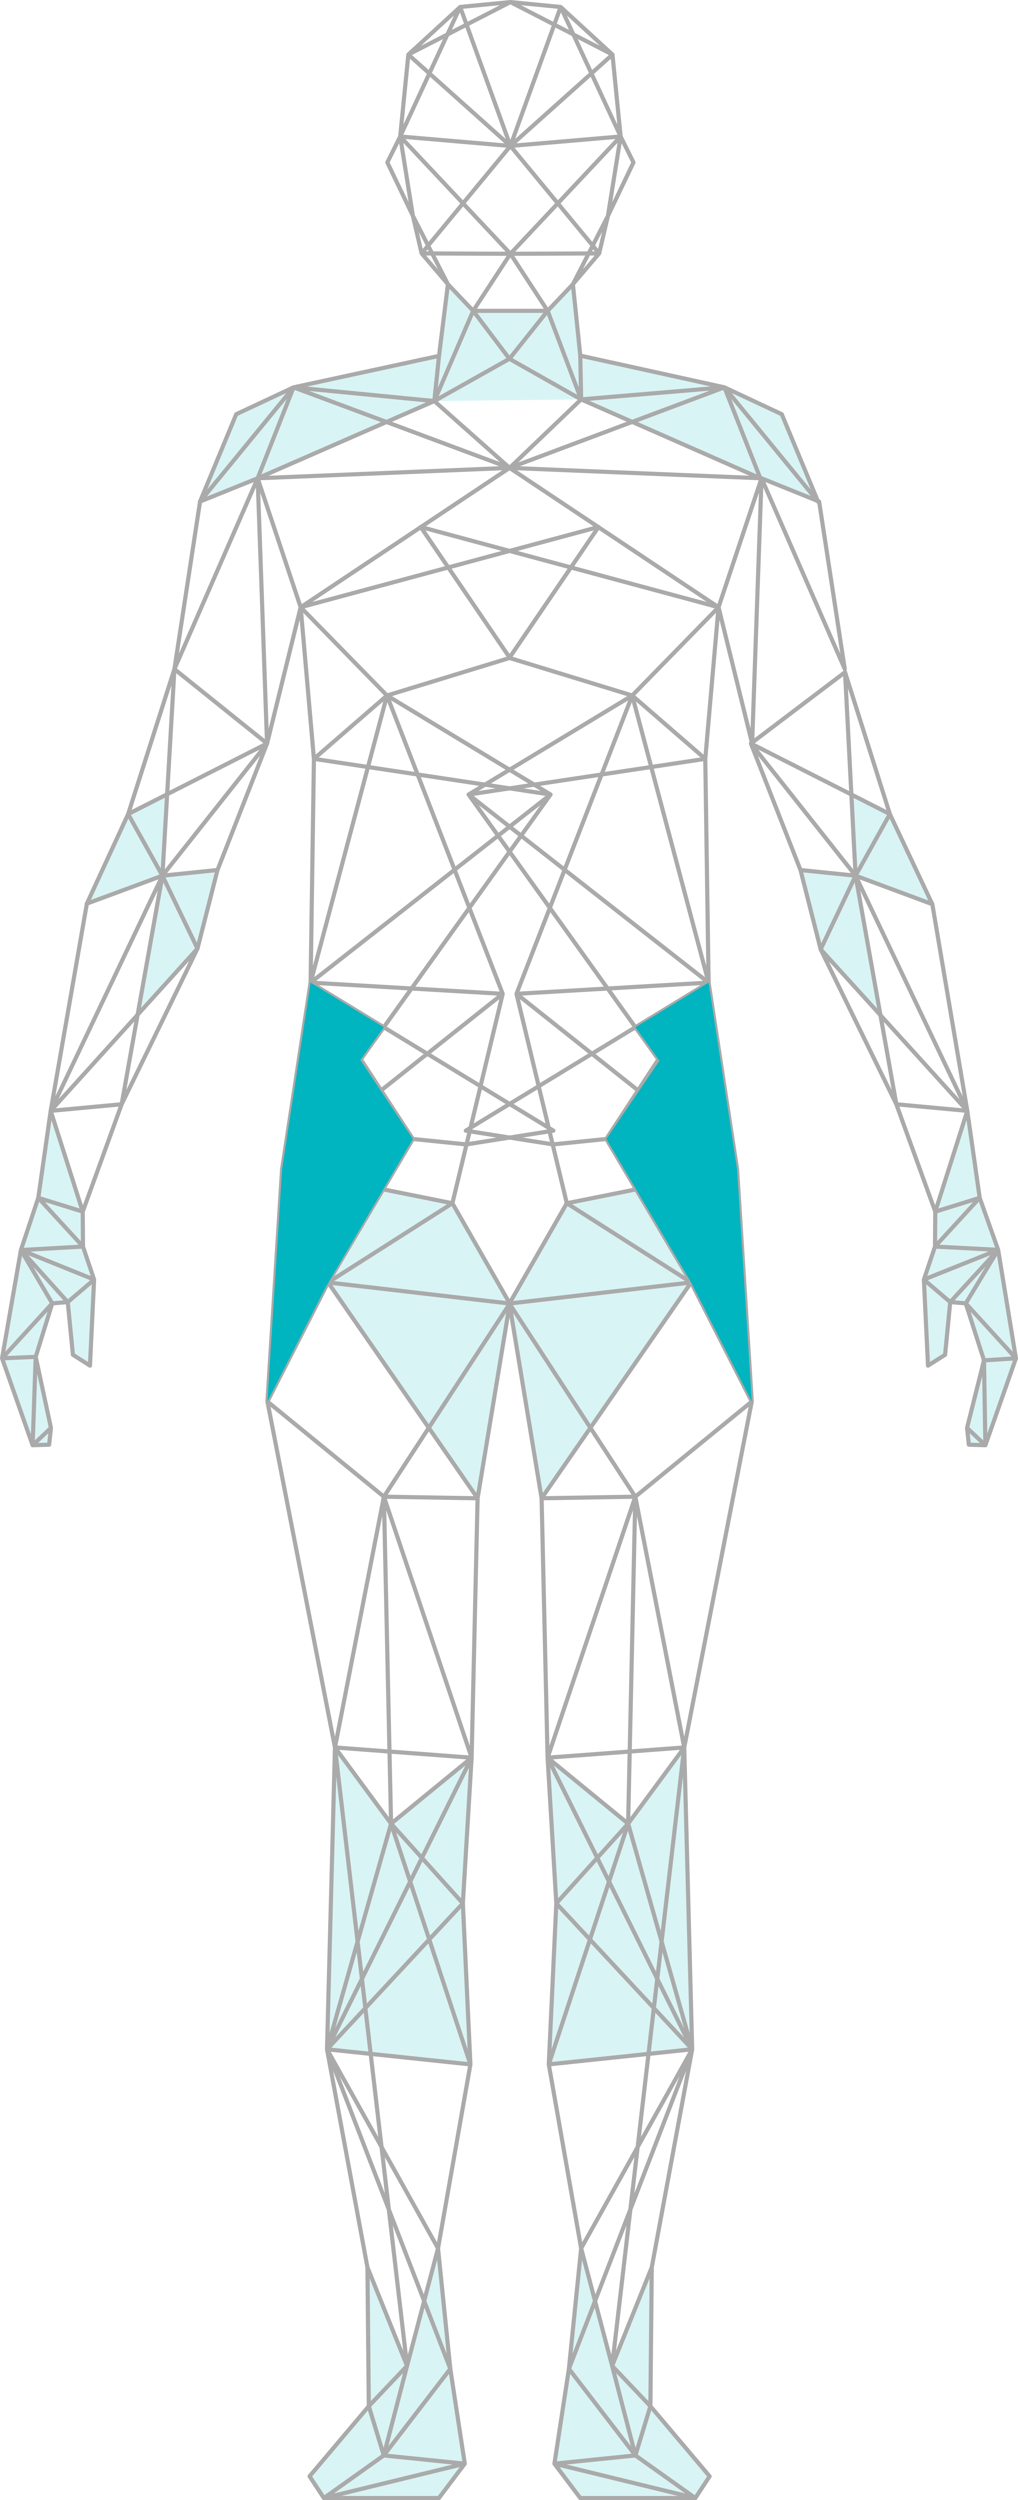 <?xml version="1.0" encoding="UTF-8"?><svg id="_イヤー_2" xmlns="http://www.w3.org/2000/svg" width="440.73" height="1082.32" viewBox="0 0 440.73 1082.32"><defs><style>.cls-1{opacity:.15;}.cls-1,.cls-2{fill:#00b5c0;}.cls-3{fill:none;stroke:#aaa;stroke-linecap:round;stroke-linejoin:round;stroke-width:1.8px;}</style></defs><g id="_イヤー_1-2"><g><polygon class="cls-1" points="193.92 123.04 204.85 134.56 237.1 134.56 248.03 123.04 251.23 153.95 251.59 172.9 188.04 173.62 193.92 123.04"/><g><polygon class="cls-1" points="251.23 153.95 251.59 172.9 354.21 217.23 338.46 179.32 313.63 167.68 251.23 153.95"/><polygon class="cls-1" points="188.04 173.62 86.61 217.12 102.24 178.97 127.1 167.68 190.34 153.95 188.04 173.62"/><polygon class="cls-1" points="370.41 379.09 368.59 343.95 385.25 352.41 403.64 391.43 370.41 379.09"/><polygon class="cls-1" points="346.56 376.63 370.41 379.09 381.18 439.48 355.3 410.96 346.56 376.63"/><polygon class="cls-1" points="70.32 379.09 72.12 343.96 55.48 352.41 37.86 390.98 70.32 379.09"/><polygon class="cls-1" points="85.49 410.65 94.17 376.63 70.32 379.09 59.54 439.48 85.49 410.65"/><polygon class="cls-1" points="21.95 480.89 35.82 524.52 35.93 539.64 40.74 553.94 38.95 591.19 31.57 586.49 29.33 563.67 22.34 565.06 15.46 587.39 22.06 618.15 21.27 625.42 14.12 625.64 .9 588.02 9.05 541.15 16.58 518.55 21.95 480.89"/><polygon class="cls-1" points="418.78 480.89 404.91 524.52 404.8 539.64 399.98 553.94 401.77 591.19 409.16 586.49 411.39 563.67 418.38 565.06 425.27 587.39 418.67 618.15 419.45 625.42 426.61 625.64 439.83 588.02 431.68 541.15 424.15 518.55 418.78 480.89"/><polygon class="cls-1" points="275.39 514.87 299.21 555.18 256.16 617.32 234.48 648.61 220.54 564.3 245.39 520.89 275.39 514.87"/><polygon class="cls-1" points="220.54 564.3 195.86 520.89 165.86 514.87 142.04 555.18 185.64 618.11 206.77 648.61 220.54 564.3"/><polygon class="cls-1" points="145.02 756.48 169.31 789.46 204.18 760.91 200.39 823.97 203.66 893.68 140.89 887.88 145.02 756.48"/><polygon class="cls-1" points="237.07 760.91 271.95 789.16 296.23 756.48 299.67 887.14 237.59 893.68 240.85 823.97 237.07 760.91"/><polygon class="cls-1" points="159.08 981.53 176.23 1024.19 189.64 973.31 194.95 1025.47 201.22 1066.54 190.02 1081.42 140.22 1081.42 134.03 1071.99 159.67 1041.64 159.08 981.53"/><polygon class="cls-1" points="251.6 973.31 265.02 1024.19 282.17 981.53 281.58 1041.64 307.22 1071.99 301.03 1081.42 251.23 1081.42 240.03 1066.54 245.78 1025.47 251.6 973.31"/></g><g><polyline class="cls-3" points="220.98 109.86 204.85 134.56 193.92 123.04 182.55 109.71 178.76 93.47 173.26 59.09 220.98 109.86 182.55 109.71 220.98 63.18 173.26 59.09 176.79 23.63 199.22 3.02 220.98 63.18 176.79 23.63 220.98 .9 199.22 3.02 173.26 59.09 167.7 70.31 178.76 93.47 193.92 123.04 190.07 154.06 188.04 173.62 204.85 134.56 220.55 155.33 188.04 173.62 220.62 202.55 127.1 167.68 188.04 173.62 111.55 207.05 127.1 167.68 102.27 179.32 86.61 217.12 127.1 167.68 190.07 154.06"/><polyline class="cls-3" points="111.55 207.05 130.17 262.88 115.62 321.87 111.55 207.05 86.61 217.12 75.51 289.66 111.55 207.05 220.62 202.55 130.17 262.88 167.54 301.09 220.46 284.89 259.12 228.12 130.17 262.88 135.91 328.51 167.54 301.09 238.36 343.96 135.91 328.51 134.47 425.38 167.54 301.09 217.64 430.23 134.47 425.38 238.36 343.96 122.14 506.1 134.47 425.38 239.58 489.47 201.86 495.42 178.74 493.07 142.04 555.18 122.14 506.1 217.64 430.23 195.86 520.89 142.04 555.18 206.77 648.61 220.71 564.3 195.86 520.89 122.14 506.1 115.78 606.73 142.04 555.18 220.71 564.3 166.2 647.92 115.78 606.73 145.02 756.48 166.2 647.92 206.77 648.61 204.18 760.91 166.2 647.92 169.31 789.46 204.18 760.91 145.02 756.48 169.31 789.46 141.58 887.14 145.02 756.48 176.23 1024.19 159.08 981.53 141.58 887.14 204.18 760.91 200.39 823.97 169.31 789.46 203.66 893.68 200.39 823.97 141.58 887.14 203.66 893.68 189.64 973.31 141.58 887.14 194.95 1025.47 189.64 973.31 176.23 1024.19 166.15 1062.96 159.67 1041.64 159.08 981.53"/><line class="cls-3" x1="178.74" y1="493.07" x2="134.47" y2="425.38"/><polyline class="cls-3" points="176.23 1024.19 159.67 1041.64 134.03 1071.99 140.22 1081.42 190.02 1081.42 201.22 1066.54 140.22 1081.42 166.15 1062.96 201.22 1066.54 194.95 1025.47 166.15 1062.96"/><polyline class="cls-3" points="329.69 207.05 311.08 262.88 325.62 321.87 329.69 207.05 354.63 217.12 365.74 289.66 329.69 207.05 220.62 202.55 311.08 262.88 273.71 301.09 220.79 284.89 182.13 228.12 311.08 262.88 305.34 328.51 273.71 301.09 202.88 343.96 305.34 328.51 306.78 425.38 273.71 301.09 223.61 430.23 306.78 425.38 202.88 343.96 319.1 506.1 306.78 425.38 201.66 489.47 239.39 495.42 262.51 493.07 299.21 555.18 319.1 506.1 223.61 430.23 245.39 520.89 299.21 555.18 234.48 648.61 220.54 564.3 245.39 520.89 319.1 506.1 325.47 606.73 299.21 555.18 220.54 564.3 275.05 647.92 325.47 606.73 296.23 756.48 275.05 647.92 234.48 648.61 237.07 760.91 275.05 647.92 271.94 789.46 237.07 760.91 296.23 756.48 271.94 789.46 299.67 887.14 296.23 756.48 265.02 1024.19 282.17 981.53 299.67 887.14 237.07 760.91 240.85 823.97 271.94 789.46 237.59 893.68 240.85 823.97 299.67 887.14 237.59 893.68 251.6 973.31 299.67 887.14 246.3 1025.47 251.6 973.31 265.02 1024.19 275.1 1062.96 281.58 1041.64 282.17 981.53"/><line class="cls-3" x1="262.51" y1="493.07" x2="306.78" y2="425.38"/><polyline class="cls-3" points="265.02 1024.19 281.58 1041.64 307.22 1071.99 301.03 1081.42 251.23 1081.42 240.03 1066.54 301.03 1081.42 275.1 1062.96 240.03 1066.54 246.3 1025.47 275.1 1062.96"/><polyline class="cls-3" points="75.51 289.66 115.62 321.87 70.32 379.09 75.51 289.66 55.48 352.41 70.32 379.09 21.95 480.89 37.61 391.18 55.48 352.41 115.62 321.87 94.17 376.63 70.32 379.09 85.49 410.65 94.17 376.63"/><polyline class="cls-3" points="37.61 391.18 70.32 379.09 52.67 478.04 85.49 410.65 21.95 480.89 52.67 478.04 35.82 524.52 21.95 480.89 16.58 518.55 35.82 524.52 35.93 539.64 40.74 553.94 38.95 591.19 31.57 586.49 29.33 563.67 22.62 564.23 15.46 587.39 22.06 618.15 21.27 625.42 14.12 625.64 .9 588.02 9.05 541.15 16.58 518.55 35.93 539.64 9.05 541.15 40.74 553.94 29.33 563.67 9.05 541.15 22.62 564.23 .9 588.02 15.46 587.39 14.12 625.64 22.06 618.15"/><polyline class="cls-3" points="220.98 109.86 237.1 134.56 248.03 123.04 259.4 109.71 263.2 93.47 268.69 59.09 220.98 109.86 259.4 109.71 220.98 63.18 268.69 59.09 265.16 23.63 242.73 3.02 220.98 63.18 265.16 23.63 220.98 .9 242.73 3.02 268.69 59.09 274.25 70.31 263.2 93.47 248.03 123.04 251.23 153.95 251.59 172.9 237.1 134.56 220.55 155.33 251.59 172.9 220.62 202.55 313.63 167.68 251.59 172.9 329.17 207.05 313.63 167.68 338.46 179.32 354.21 217.23 313.63 167.68 251.23 153.95"/><polyline class="cls-3" points="365.85 291 325.1 321.87 370.41 379.09 365.85 291 385.25 352.41 370.41 379.09 418.78 480.89 403.64 391.43 385.25 352.41 325.1 321.87 346.56 376.63 370.41 379.09 355.3 410.96 346.56 376.63"/><polyline class="cls-3" points="403.64 391.43 370.41 379.09 388.06 478.04 355.3 410.96 418.78 480.89 388.06 478.04 404.91 524.52 418.78 480.89 424.15 518.55 404.91 524.52 404.8 539.64 399.98 553.94 401.77 591.19 409.16 586.49 411.39 563.67 418.11 564.23 426.01 588.91 418.67 618.15 419.45 625.42 426.61 625.64 439.83 588.02 432.14 541.06 424.15 518.55 404.8 539.64 432.14 541.06 399.98 553.94 411.39 563.67 432.14 541.06 418.11 564.23 439.83 588.02 426.01 588.91 426.61 625.64 418.67 618.15"/><line class="cls-3" x1="204.85" y1="134.56" x2="237.1" y2="134.56"/></g><polygon class="cls-2" points="134.47 425.38 166.15 444.7 156 458.87 178.74 493.07 140.89 557.45 115.78 606.73 122.14 506.1 134.47 425.38"/><polygon class="cls-2" points="306.78 425.38 275.09 444.7 285.51 459.22 262.51 493.07 299.21 555.18 325.47 606.73 319.1 506.1 306.78 425.38"/></g></g></svg>